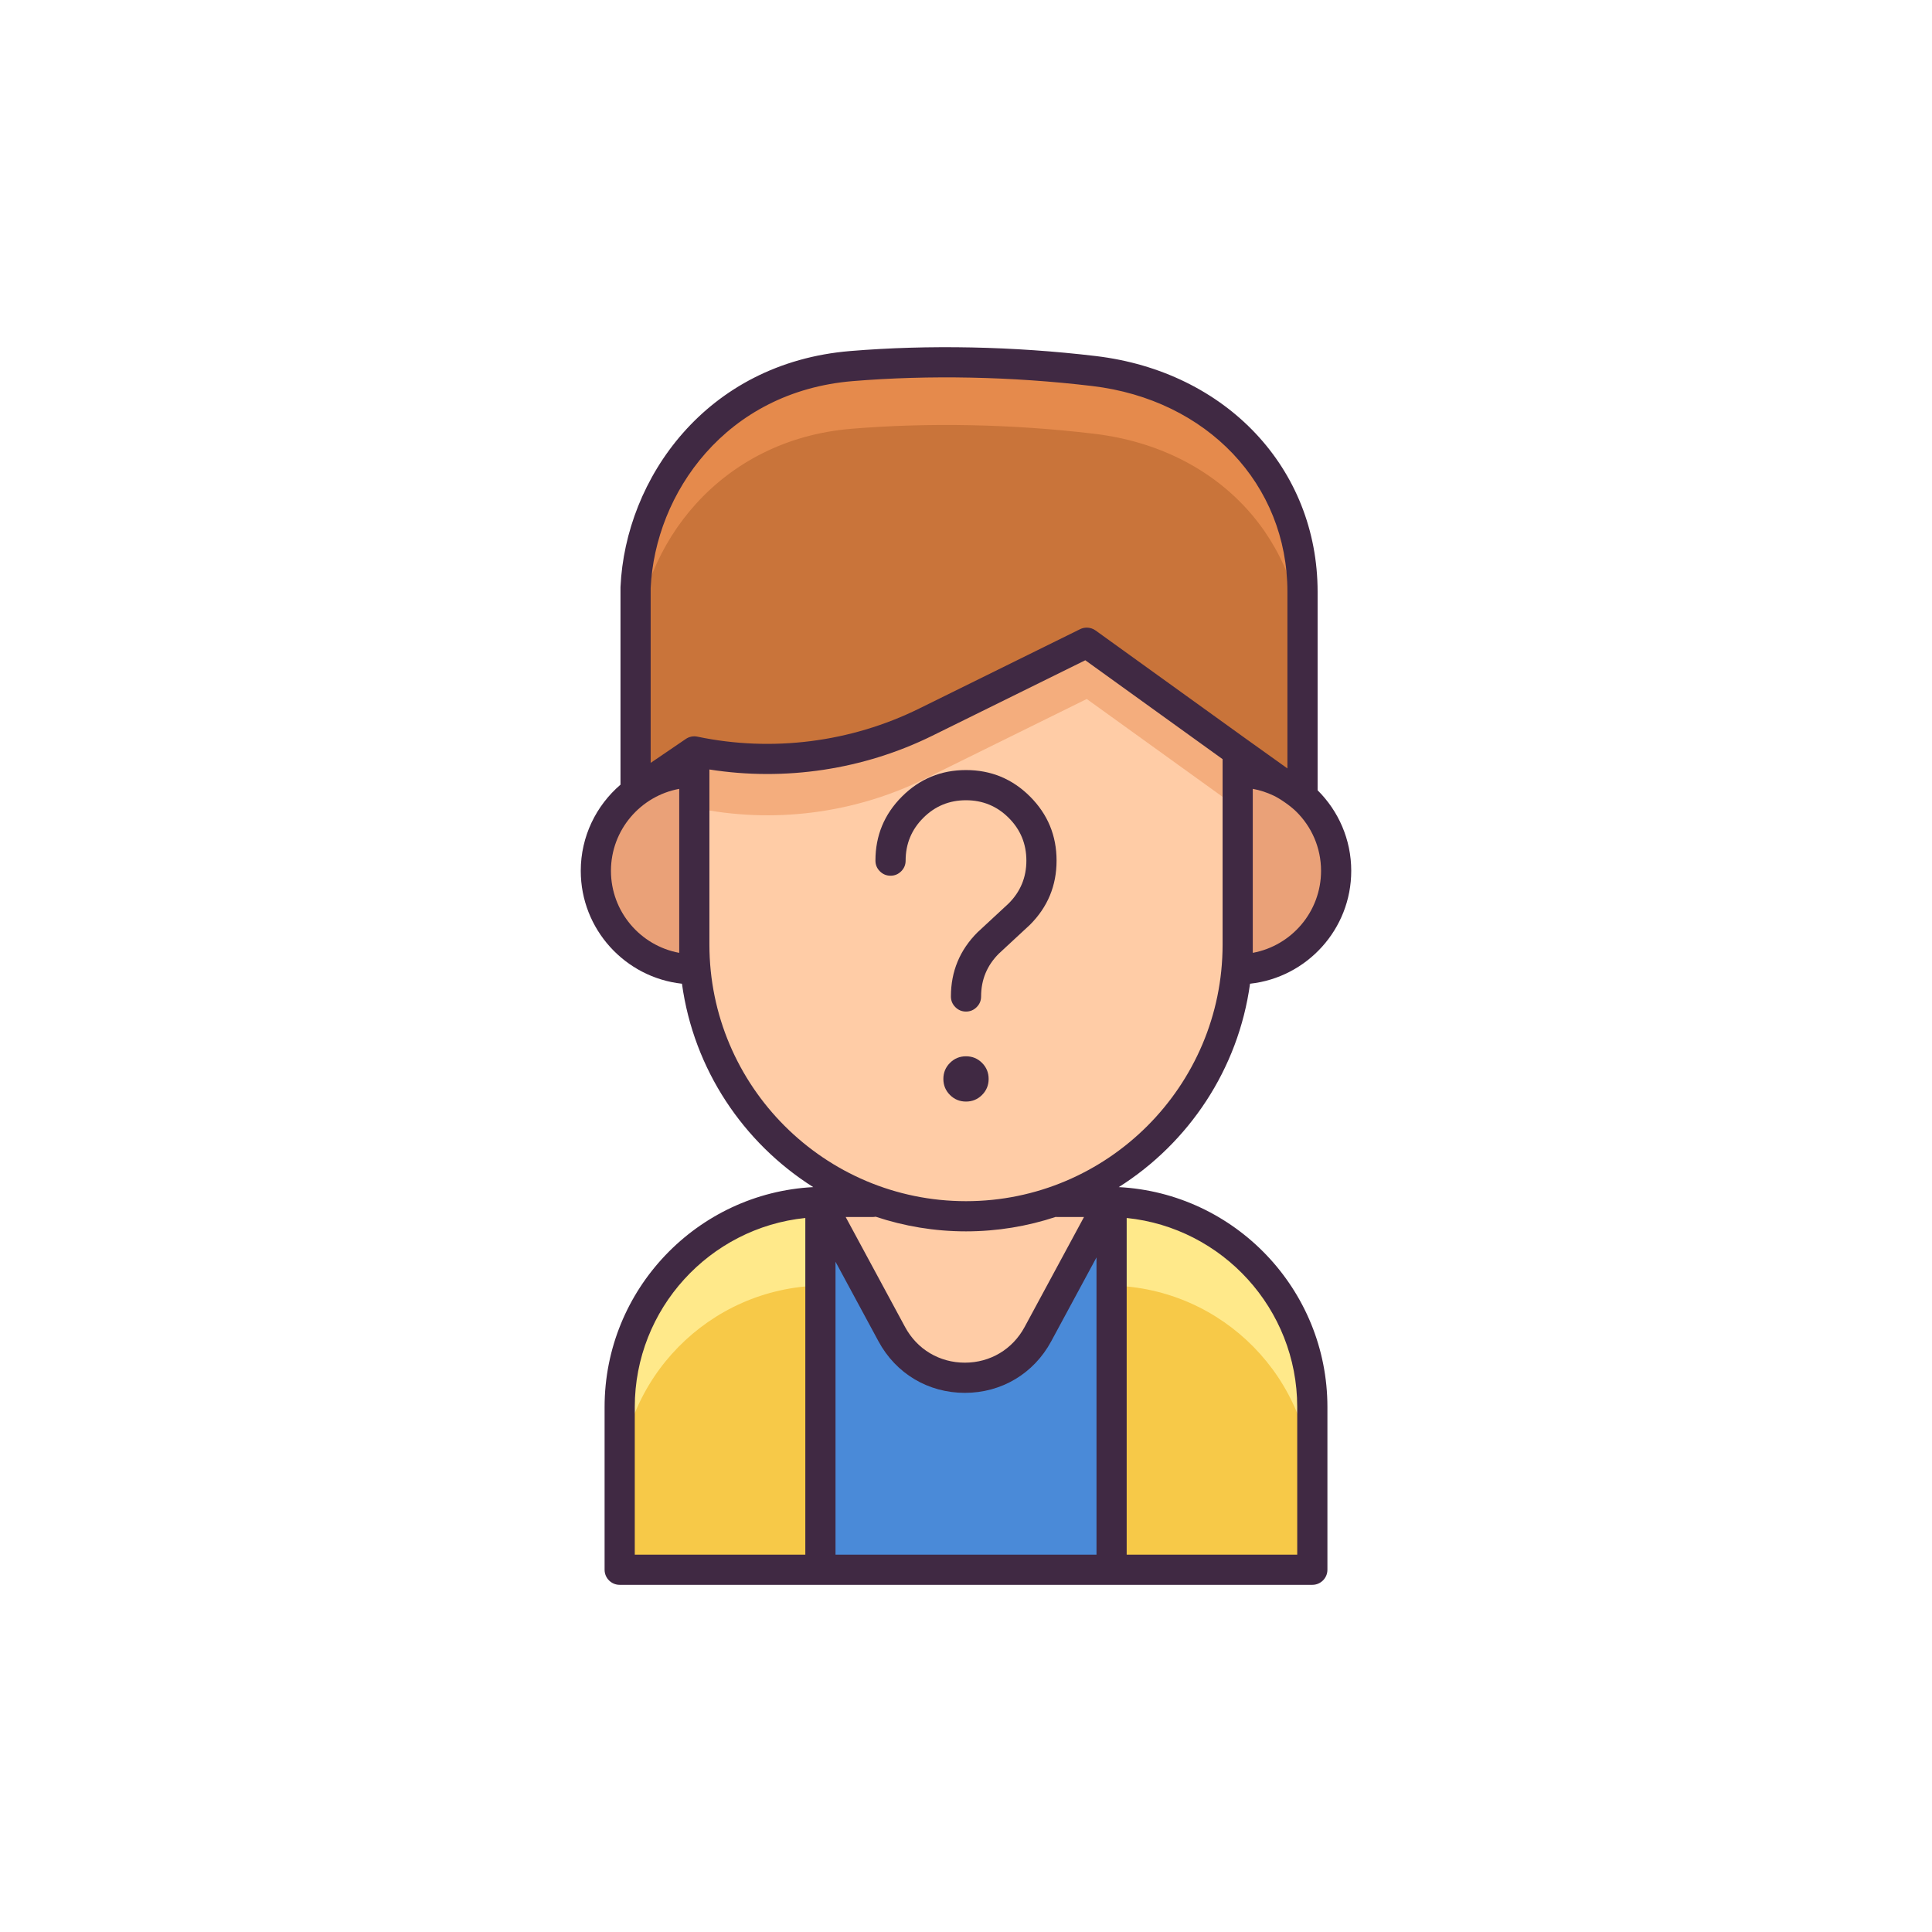 <?xml version="1.0" encoding="utf-8"?>
<!-- Generator: Adobe Illustrator 23.0.3, SVG Export Plug-In . SVG Version: 6.00 Build 0)  -->
<svg version="1.1" id="Layer_1" xmlns="http://www.w3.org/2000/svg" xmlns:xlink="http://www.w3.org/1999/xlink" x="0px" y="0px"
	 viewBox="0 0 512 512" style="enable-background:new 0 0 512 512;" xml:space="preserve">
<style type="text/css">
	.st0{fill:#505073;}
	.st1{fill:#424260;}
	.st2{fill:#4A8AD8;}
	.st3{fill:#3F77C9;}
	.st4{fill:#5CB0EA;}
	.st5{fill:#FCD64B;}
	.st6{fill:#F5AB33;}
	.st7{fill:#FFECA6;}
	.st8{fill:#402943;}
	.st9{fill:#6A6A89;}
	.st10{fill:#81D2F2;}
	.st11{fill:#5EB6DD;}
	.st12{fill:#AEECFF;}
	.st13{fill:#8383A5;}
	.st14{fill:#FFFFFF;}
	.st15{fill:#8A8AA8;}
	.st16{fill:#2C6AB5;}
	.st17{fill:#C3D6D8;}
	.st18{fill:#A2BBBC;}
	.st19{fill:#3059AA;}
	.st20{fill:#6E6E96;}
	.st21{fill:#4C9CD8;}
	.st22{fill:#424263;}
	.st23{fill:#6A6A91;}
	.st24{fill:#9393B2;}
	.st25{fill:#777796;}
	.st26{fill:#A7A7C6;}
	.st27{fill:#BCBCD8;}
	.st28{fill:#747491;}
	.st29{fill:#A0A0BC;}
	.st30{fill:#3E3E5B;}
	.st31{fill:#8484A5;}
	.st32{fill:#F7F5F0;}
	.st33{fill:#EFECE6;}
	.st34{fill:#EAA178;}
	.st35{fill:#B77A51;}
	.st36{fill:#CC8C60;}
	.st37{fill:#724729;}
	.st38{fill:#845434;}
	.st39{fill:#FFD85C;}
	.st40{fill:#FFCCA6;}
	.st41{fill:#F4AD7D;}
	.st42{fill:#211723;}
	.st43{fill:#2A2A33;}
	.st44{fill:#A06842;}
	.st45{fill:#CC8D62;}
	.st46{fill:#60381D;}
	.st47{fill:#CED1E0;}
	.st48{fill:#A3A8B7;}
	.st49{fill:#73C6F4;}
	.st50{fill:#E8ECEF;}
	.st51{fill:#EEFCFF;}
	.st52{fill:#A4CDEA;}
	.st53{fill:#F05458;}
	.st54{fill:#CC3A45;}
	.st55{fill:#E50707;}
	.st56{fill:#3F3F5E;}
	.st57{fill:#31314C;}
	.st58{fill:#F4AA40;}
	.st59{fill:#F9CE64;}
	.st60{fill:#A6BBBC;}
	.st61{fill:#696993;}
	.st62{fill:#366EBF;}
	.st63{fill:#5BA5EF;}
	.st64{fill:#C7C7D3;}
	.st65{fill:#E3E3E5;}
	.st66{fill:#3972C4;}
	.st67{fill:#6CCBFF;}
	.st68{fill:#DFDFEA;}
	.st69{fill:#AAAAC1;}
	.st70{fill:#444463;}
	.st71{fill:#3C3C56;}
	.st72{fill:#68688E;}
	.st73{fill:#A3A3C4;}
	.st74{fill:#E6E6F4;}
	.st75{fill:#676777;}
	.st76{fill:#808091;}
	.st77{fill:#4E4E5E;}
	.st78{fill:#3E3E49;}
	.st79{fill:#575763;}
	.st80{fill:#C7BDAB;}
	.st81{fill:#DBD8CE;}
	.st82{fill:#F4F1E9;}
	.st83{fill:#454563;}
	.st84{fill:#F24646;}
	.st85{fill:#DD3C48;}
	.st86{fill:#F77F63;}
	.st87{fill:#FFDF5A;}
	.st88{fill:#F4BC95;}
	.st89{fill:#383842;}
	.st90{fill:#4B4B56;}
	.st91{fill:#F9F7F2;}
	.st92{fill:#DDD7CE;}
	.st93{fill:#DCE9F1;}
	.st94{fill:#9FB7B7;}
	.st95{fill:#A5A5BF;}
	.st96{fill:#85A500;}
	.st97{fill:#A7C10E;}
	.st98{fill:#758902;}
	.st99{fill:#FFE948;}
	.st100{fill:#EDC82E;}
	.st101{fill:#FFF471;}
	.st102{fill:#D3D3E5;}
	.st103{fill:#BCBCD3;}
	.st104{fill:#9E9EB5;}
	.st105{fill:#B3B3C6;}
	.st106{fill:#828299;}
	.st107{fill:#A06338;}
	.st108{fill:#A7A7B7;}
	.st109{fill:#DCDCE5;}
	.st110{fill:#8888AA;}
	.st111{fill:#E4EFF4;}
	.st112{fill:#C7D9DD;}
	.st113{fill:#ECECEC;}
	.st114{fill:#66668E;}
	.st115{fill:#8080AA;}
	.st116{fill:#4478CC;}
	.st117{fill:#F05458;stroke:#402943;stroke-width:8;stroke-linecap:round;stroke-linejoin:round;stroke-miterlimit:10;}
	.st118{fill:#F2404D;}
	.st119{fill:#FF7166;}
	.st120{fill:#CC1127;}
	.st121{fill:#FF2434;}
	.st122{fill:#9E5E33;}
	.st123{fill:#D89466;}
	.st124{fill:#DADAE5;}
	.st125{fill:#EBEBF2;}
	.st126{fill:#FF4A4A;}
	.st127{fill:#2765AF;}
	.st128{fill:#B5B5C6;}
	.st129{fill:#CCCCDD;}
	.st130{fill:#FFE41D;}
	.st131{fill:#FF7D7D;}
	.st132{fill:#FFD652;}
	.st133{fill:#EFB126;}
	.st134{fill:#F4E9C9;}
	.st135{fill:#DDCFAC;}
	.st136{fill:#FF766C;}
	.st137{fill:#545470;}
	.st138{fill:#9696BC;}
	.st139{fill:#B0B0D6;}
	.st140{fill:#F2E6D6;}
	.st141{fill:#D3C1AE;}
	.st142{fill:#8FCDE5;}
	.st143{fill:#FFEA92;}
	.st144{fill:#C7C7DD;}
	.st145{fill:#E7E7F2;}
	.st146{fill:#8F8FA8;}
	.st147{fill:#935F3B;}
	.st148{fill:#593821;}
	.st149{fill:#E4EAEA;}
	.st150{fill:#FAFFF5;}
	.st151{fill:#C9D3D3;}
	.st152{fill:#1EBC88;}
	.st153{fill:#EFB289;}
	.st154{fill:#FFDCC5;}
	.st155{fill:#FFB54A;}
	.st156{fill:#FFD550;}
	.st157{fill:#FFEE4D;}
	.st158{fill:#FFF48D;}
	.st159{fill:#FFA41F;}
	.st160{fill:#59C3F0;}
	.st161{fill:#7A4C2C;}
	.st162{fill:#9E633B;}
	.st163{fill:#F3F9F2;}
	.st164{fill:#96DCFA;}
	.st165{fill:#21A0D6;}
	.st166{fill:#C3C3D8;}
	.st167{fill:#676791;}
	.st168{fill:#EFF0F3;}
	.st169{fill:#EFAF84;}
	.st170{fill:#FFDBC2;}
	.st171{fill:#7DD1FF;}
	.st172{fill:#CE8D61;}
	.st173{fill:#8E532B;}
	.st174{fill:#C9743A;}
	.st175{fill:#E58A4C;}
	.st176{fill:#6B6B91;}
	.st177{fill:#F7C948;}
	.st178{fill:#FFE98A;}
	.st179{fill:#575777;}
	.st180{fill:#3F2944;}
	.st181{fill:#E3E8E2;}
	.st182{fill:#684F6D;}
	.st183{fill:#8B8BA5;}
	.st184{fill:#8ACEBC;}
	.st185{fill:#402943;stroke:#402943;stroke-width:8;stroke-linecap:round;stroke-linejoin:round;stroke-miterlimit:10;}
	.st186{fill:#67C2F4;}
	.st187{fill:#8E5935;}
	.st188{fill:#A3673E;}
	.st189{fill:#BC7D51;}
	.st190{fill:#D1916D;}
	.st191{fill:#1F5FA0;}
	.st192{fill:#E08622;}
	.st193{fill:#FFFBB8;}
	.st194{fill:#EDAE21;}
	.st195{fill:#303049;}
	.st196{fill:#FFD939;}
</style>
<g>
	<g>
		<path class="st2" d="M347.778,415.998H164.222v-43.131c0-30.018,24.335-54.353,54.353-54.353h74.849
			c30.018,0,54.353,24.335,54.353,54.353V415.998z"/>
		<path class="st177" d="M217.419,318.543c-29.482,0.618-53.196,24.693-53.196,54.324v43.131h53.196V318.543z"/>
		<path class="st178" d="M164.223,372.867v22.155c0-29.63,23.714-53.706,53.196-54.324v-22.155
			C187.936,319.161,164.223,343.237,164.223,372.867z"/>
		<path class="st177" d="M294.582,318.543c29.482,0.618,53.196,24.693,53.196,54.324v43.131h-53.196V318.543z"/>
		<path class="st178" d="M294.581,318.543v22.155c29.483,0.618,53.196,24.693,53.196,54.324v-22.155
			C347.778,343.237,324.064,319.161,294.581,318.543z"/>
		<path class="st40" d="M218.575,318.514c-0.388,0-0.771,0.021-1.157,0.029l18.914,35.03c8.313,15.397,30.403,15.397,38.717,0
			l18.666-34.571c-0.128-0.215-0.163-0.273-0.291-0.488H218.575z"/>
		<path class="st40" d="M256,322.325L256,322.325c-39.764,0-72-32.235-72-72v-87.999H328v87.999
			C328,290.09,295.764,322.325,256,322.325z"/>
		<path class="st41" d="M184,214.05L184,214.05L184,214.05c20.732,4.345,42.323,1.614,61.321-7.757l42.68-21.053L328,214.05v-51.724
			H184V214.05z"/>
		<path class="st174" d="M288.001,170.326l-42.68,21.053c-18.997,9.371-40.588,12.102-61.321,7.757l0,0l-15.564,10.597v-54.008
			c1.286-28.348,22.545-55.855,57.224-58.714c20.369-1.679,42.395-1.28,64.252,1.315c33.807,4.013,55.268,29.051,55.268,58.517
			v54.57L328,199.136L288.001,170.326z"/>
		<path class="st175" d="M289.912,98.326c-21.857-2.594-43.882-2.994-64.252-1.315c-34.679,2.859-55.938,30.365-57.224,58.714
			v16.619c1.286-28.349,22.545-55.855,57.224-58.714c20.37-1.679,42.395-1.28,64.252,1.315
			c33.807,4.013,55.268,29.051,55.268,58.517v-16.619C345.18,127.377,323.719,102.339,289.912,98.326z"/>
		<path class="st34" d="M157.907,230.783c0,14.411,11.682,26.093,26.093,26.093V204.69
			C169.59,204.69,157.907,216.372,157.907,230.783z"/>
		<path class="st34" d="M354.093,230.783c0,14.411-11.682,26.093-26.093,26.093V204.69
			C342.41,204.69,354.093,216.372,354.093,230.783z"/>
	</g>
	<g>
		<path class="st8" d="M296.488,314.595c18.541-11.722,31.678-31.23,34.786-53.9c15.058-1.638,26.819-14.425,26.819-29.912
			c0-8.341-3.413-15.898-8.913-21.354v-52.586c0-32.684-24.178-58.38-58.796-62.489c-21.763-2.583-44.257-3.043-65.052-1.329
			c-38.256,3.153-59.59,33.837-60.891,62.519c-0.002,0.06-0.004,0.121-0.004,0.181v52.221c-6.438,5.523-10.529,13.71-10.529,22.837
			c0,15.487,11.761,28.274,26.819,29.912c3.108,22.671,16.245,42.178,34.786,53.9c-30.758,1.599-55.29,27.124-55.29,58.272v43.131
			c0,2.209,1.791,4,4,4h183.556c2.209,0,4-1.791,4-4v-43.131C351.778,341.719,327.245,316.194,296.488,314.595z M213.419,411.999
			h-45.197v-39.131c0-26.024,19.845-47.5,45.197-50.091V411.999z M350.093,230.783c0,10.817-7.814,19.843-18.093,21.73v-2.188
			v-41.273c1.929,0.354,3.769,0.964,5.491,1.781c1.843,0.874,4.51,2.77,5.954,4.178C347.55,219.015,350.093,224.609,350.093,230.783
			z M180.001,250.326v2.188c-10.28-1.887-18.093-10.913-18.093-21.73c0-10.817,7.814-19.843,18.093-21.73V250.326z M181.749,195.83
			l-9.313,6.341v-46.352c1.182-25.161,19.941-52.049,53.552-54.82c20.268-1.671,42.211-1.222,63.452,1.3
			c30.463,3.616,51.739,26.045,51.739,54.545v46.795l-10.842-7.748l-39.999-28.81c-0.693-0.499-1.514-0.754-2.338-0.754
			c-0.603,0-1.208,0.136-1.769,0.413l-42.681,21.053c-18.109,8.933-38.967,11.572-58.73,7.429
			C183.758,194.997,182.648,195.217,181.749,195.83z M188.001,250.326V204.69v-0.768c20.047,3.159,40.85,0.043,59.09-8.955
			l40.524-19.99L324,201.184v3.506v45.636c0,37.495-30.504,67.999-68,67.999S188.001,287.821,188.001,250.326z M287.275,322.514
			l-15.744,29.159c-3.194,5.916-9.116,9.448-15.839,9.448c-6.723,0-12.645-3.532-15.839-9.448l-15.744-29.159h7.266
			c0.239,0,0.47-0.03,0.697-0.07c7.529,2.505,15.569,3.881,23.928,3.881c8.306,0,16.297-1.358,23.785-3.833
			c0.073,0.004,0.142,0.022,0.216,0.022H287.275z M290.582,411.999h-69.163v-77.628l11.395,21.103
			c4.614,8.545,13.166,13.647,22.878,13.647c9.711,0,18.264-5.102,22.878-13.647l12.012-22.247V411.999z M343.778,411.999h-45.196
			v-89.222c25.351,2.591,45.196,24.067,45.196,50.091V411.999z"/>
		<path class="st8" d="M240,228.074c0,1.1-0.392,2.042-1.175,2.825c-0.783,0.783-1.725,1.175-2.825,1.175
			c-1.1,0-2.042-0.392-2.825-1.175c-0.783-0.783-1.175-1.725-1.175-2.825c0-6.634,2.342-12.292,7.025-16.976
			c4.684-4.684,10.342-7.025,16.975-7.025c6.634,0,12.292,2.342,16.976,7.025c4.684,4.684,7.025,10.342,7.025,16.976
			c0,6.634-2.35,12.3-7.05,17.001l-8.25,7.65c-3.133,3.133-4.7,6.917-4.7,11.351c0,1.1-0.392,2.042-1.175,2.825
			c-0.783,0.783-1.725,1.175-2.825,1.175c-1.1,0-2.041-0.392-2.824-1.175c-0.783-0.783-1.175-1.725-1.175-2.825
			c0-6.634,2.349-12.301,7.049-17.001l8.25-7.65c3.133-3.133,4.7-6.917,4.7-11.35s-1.558-8.209-4.675-11.326
			c-3.117-3.117-6.892-4.675-11.326-4.675c-4.432,0-8.208,1.558-11.324,4.675C241.558,219.865,240,223.641,240,228.074z
			 M262,285.927c0,1.667-0.583,3.083-1.75,4.25c-1.167,1.167-2.583,1.75-4.25,1.75c-1.667,0-3.082-0.583-4.249-1.75
			c-1.167-1.167-1.75-2.583-1.75-4.25c0-1.667,0.583-3.083,1.75-4.25c1.167-1.167,2.582-1.75,4.249-1.75
			c1.667,0,3.083,0.583,4.25,1.75C261.416,282.844,262,284.261,262,285.927z"/>
	</g>
</g>
</svg>
